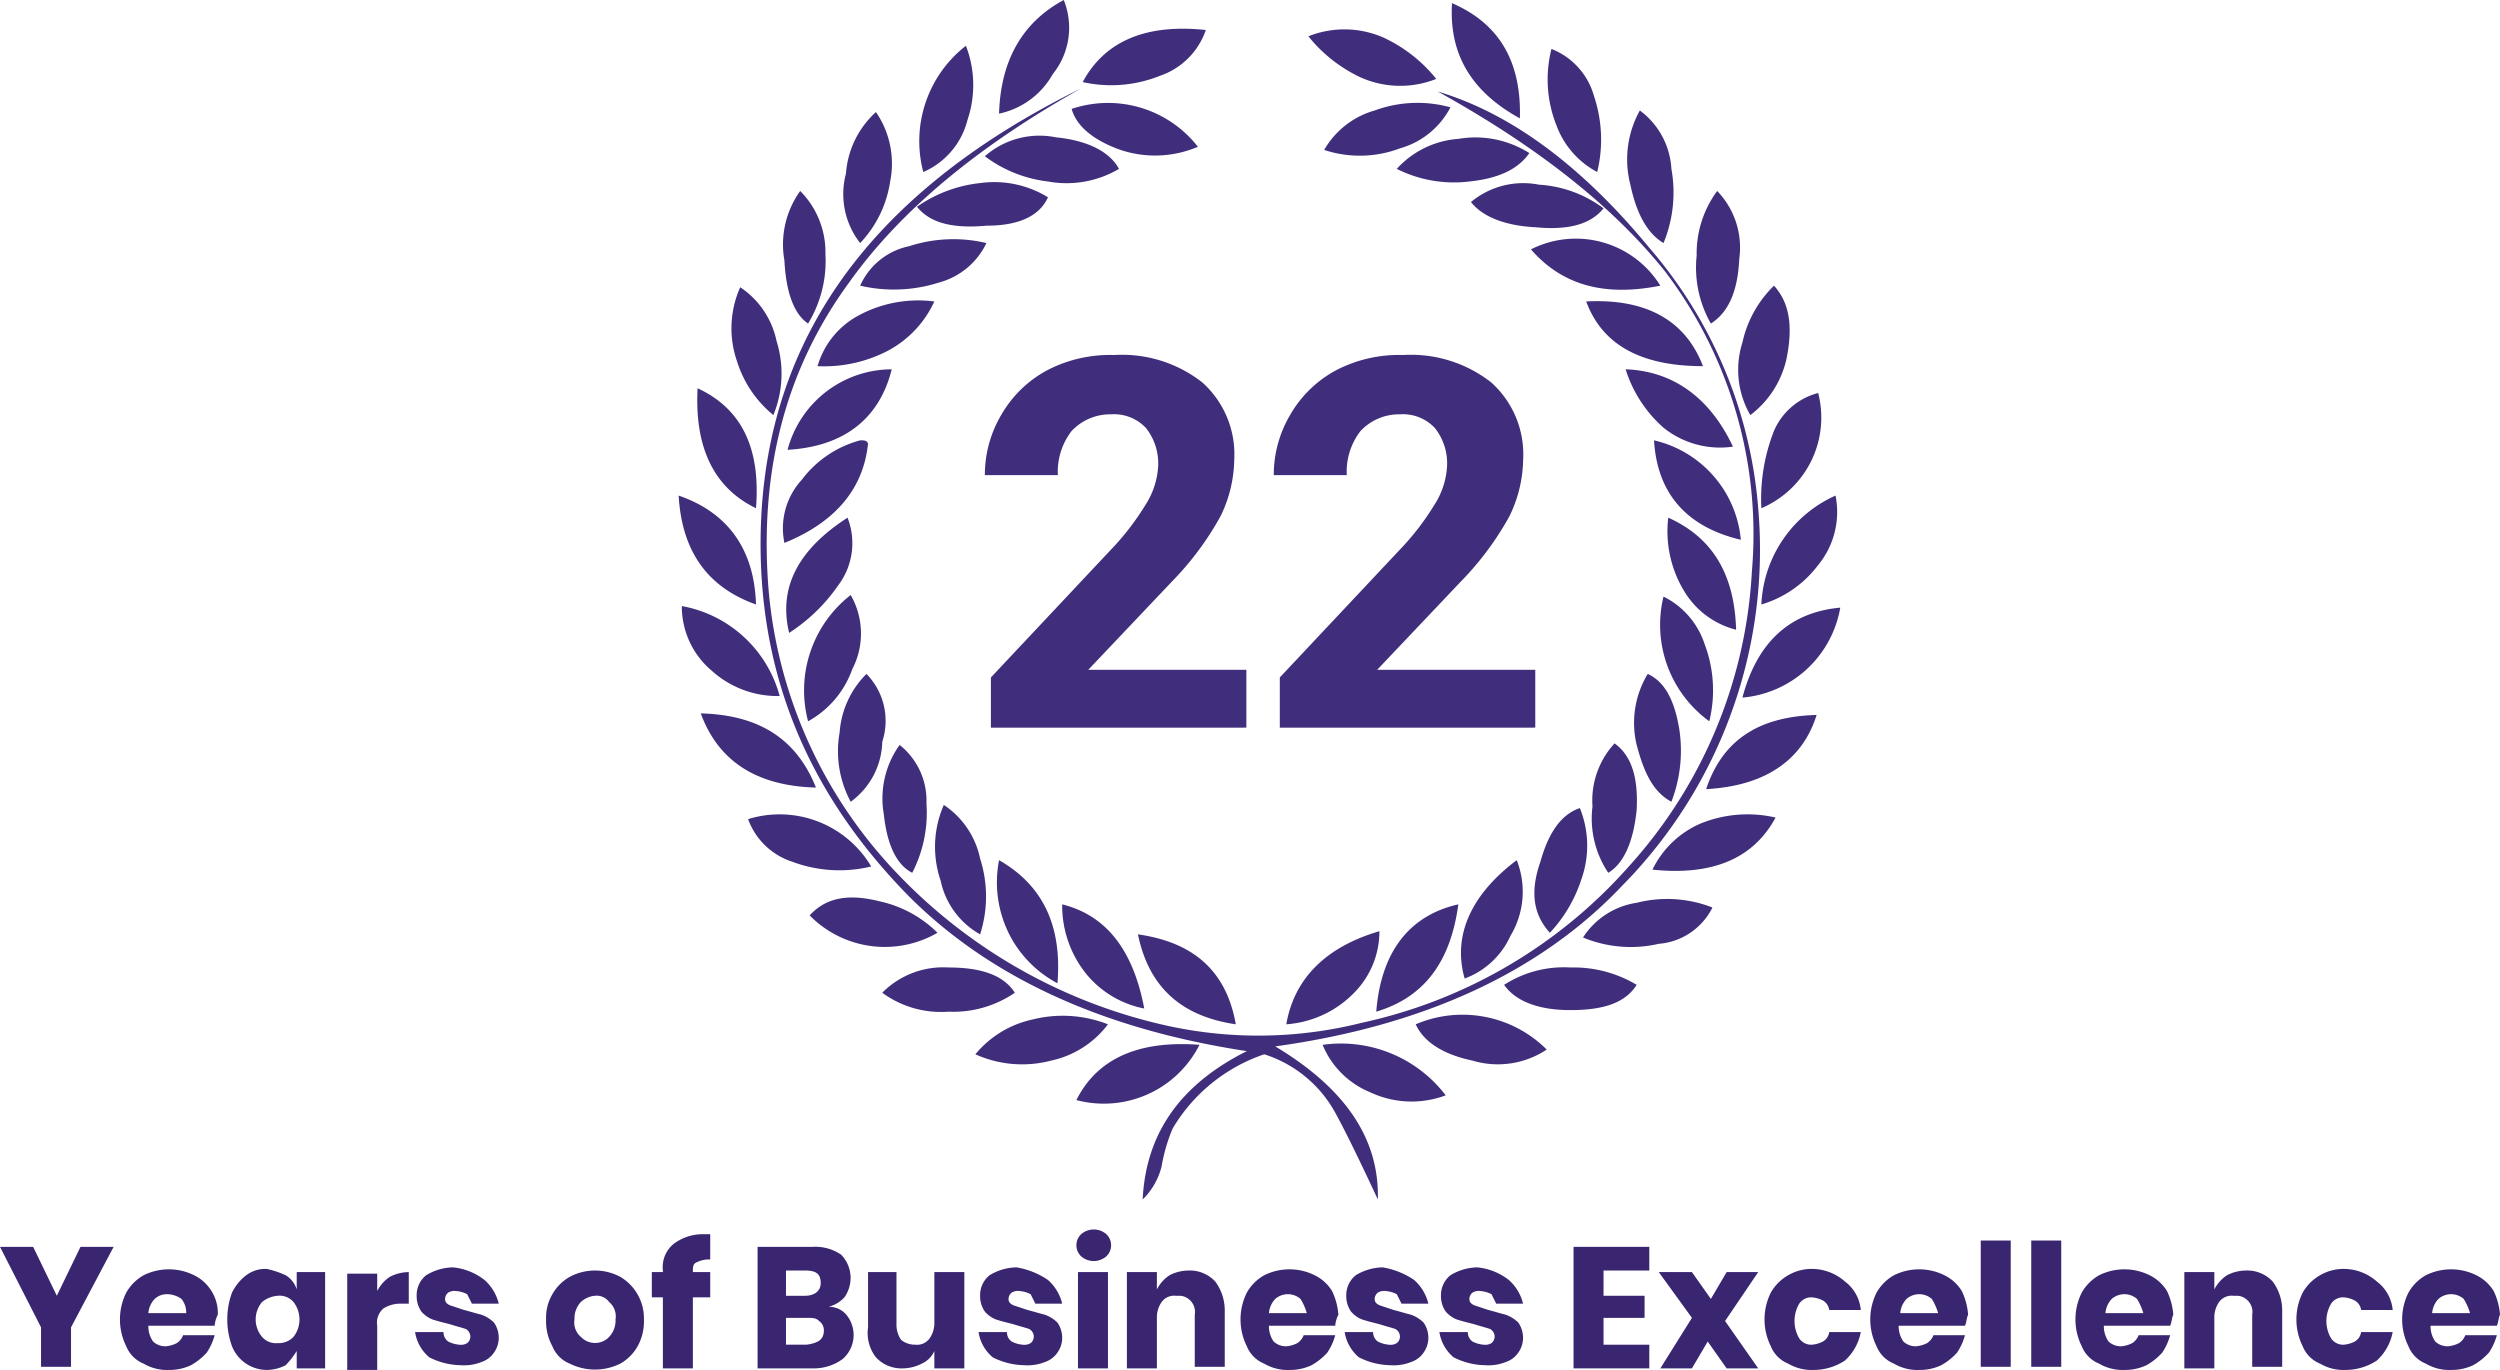 <svg xmlns="http://www.w3.org/2000/svg" width="158.4" height="86.8" viewBox="0 0 158.4 86.8">
  <g id="_21-years-of-business-excellence" transform="translate(-3341 23212)">
    <g id="Group_1366" transform="translate(3323.1 -23209)">
      <path id="Path_3887" d="M101.7,63.2a5.515,5.515,0,0,0,3,3,6.148,6.148,0,0,0,4.8.2A8.35,8.35,0,0,0,101.7,63.2Zm-7.8,0c-3.9-.3-6.5.9-7.8,3.5a6.785,6.785,0,0,0,7.8-3.5Zm13.7-1.3c.5,1.1,1.7,1.9,3.6,2.3a5.587,5.587,0,0,0,4.7-.7A7.546,7.546,0,0,0,107.6,61.9Zm-19.5,0a7.865,7.865,0,0,0-4.8-.3,6.466,6.466,0,0,0-3.6,2.2,7.209,7.209,0,0,0,4.8.4A6.112,6.112,0,0,0,88.1,61.9Zm25.1-2.5c.7,1,2.1,1.6,4.2,1.6,2.2,0,3.5-.5,4.2-1.6a7.775,7.775,0,0,0-4.2-1.1A6.993,6.993,0,0,0,113.2,59.4Zm-39.4.5A6.288,6.288,0,0,0,78,61.1a6.888,6.888,0,0,0,4.2-1.2c-.7-1.1-2.1-1.6-4.2-1.6a5.425,5.425,0,0,0-4.2,1.6Zm22.4,2c-.6-3.4-2.7-5.2-6.2-5.7C90.7,59.6,92.8,61.4,96.2,61.9Zm9.1-5.9c-3.4,1-5.4,3-5.9,5.9a6.646,6.646,0,0,0,4.3-2A5.521,5.521,0,0,0,105.3,56Zm-.2,5.1c3-.9,4.7-3.1,5.2-6.8C107.2,55,105.4,57.3,105.1,61.1Zm-14.7-.2c-.7-3.7-2.4-5.9-5.2-6.6a6.9,6.9,0,0,0,1.6,4.5A6.317,6.317,0,0,0,90.4,60.9Zm27.8-4.5a7.884,7.884,0,0,0,4.8.4,4.165,4.165,0,0,0,3.4-2.3,7.865,7.865,0,0,0-4.8-.3A4.909,4.909,0,0,0,118.2,56.4Zm-40.9-.3a7.467,7.467,0,0,0-3.7-2c-2-.5-3.4-.2-4.4.9A6.666,6.666,0,0,0,77.3,56.1ZM110.7,59a5.124,5.124,0,0,0,2.9-2.7,5.427,5.427,0,0,0,.4-4.8C111.2,53.6,109.9,56.2,110.7,59Zm-25.8.3c.3-3.6-.9-6.2-3.7-7.8a7.318,7.318,0,0,0,.7,4.8A7.23,7.23,0,0,0,84.9,59.3Zm37.7-7.2q5.7.6,7.8-3.3a7.884,7.884,0,0,0-4.8.4A6.049,6.049,0,0,0,122.6,52.1Zm-49.5-.2a6.751,6.751,0,0,0-7.8-3,4.417,4.417,0,0,0,2.8,2.7A8.516,8.516,0,0,0,73.1,51.9Zm43,4.2a9,9,0,0,0,2-3.4,6.334,6.334,0,0,0-.1-4.5c-1.2.4-2,1.6-2.5,3.4C114.8,53.6,115.1,55,116.1,56.1ZM77.7,48a6.62,6.62,0,0,0-.2,4.8A5.094,5.094,0,0,0,80,56.2a7.867,7.867,0,0,0,0-4.8A5.4,5.4,0,0,0,77.7,48Zm42.5-3.9a5.335,5.335,0,0,0-1.4,4,6.156,6.156,0,0,0,1,4.2c1-.6,1.6-2,1.8-4C121.7,46.3,121.3,44.9,120.2,44.1ZM75.7,52.3a8.315,8.315,0,0,0,.9-4.4,4.5,4.5,0,0,0-1.7-3.7,5.815,5.815,0,0,0-1,4.4C74.1,50.5,74.7,51.8,75.7,52.3ZM126,47c3.7-.2,6.1-1.8,7-4.7C129.2,42.4,127,44,126,47ZM62.3,42.2c1.1,3,3.5,4.6,7.3,4.7C68.4,43.9,66.1,42.3,62.3,42.2Zm61.5,5.6a9,9,0,0,0,.5-4.6c-.3-1.8-.9-3-2-3.5a5.98,5.98,0,0,0-.7,4.5C122.1,46.1,122.7,47.2,123.8,47.8Zm-51-8.1a5.8,5.8,0,0,0-1.7,3.7,6.782,6.782,0,0,0,.7,4.4,4.834,4.834,0,0,0,2-3.8A4.249,4.249,0,0,0,72.8,39.7Zm55.5,1.5a6.9,6.9,0,0,0,6.2-5.7C131.2,35.8,129.2,37.8,128.3,41.2Zm-61-.1a7.872,7.872,0,0,0-6.2-5.7A5.327,5.327,0,0,0,63,39.5,6.214,6.214,0,0,0,67.3,41.1Zm58.9,1.6a8.235,8.235,0,0,0-.3-4.9,5.141,5.141,0,0,0-2.6-3A7.548,7.548,0,0,0,126.2,42.7Zm-54.4-8a7.657,7.657,0,0,0-2.7,8,6.073,6.073,0,0,0,2.8-3.3A4.9,4.9,0,0,0,71.8,34.7Zm51.8-4.9a7.309,7.309,0,0,0,1.1,4.8,5.365,5.365,0,0,0,3.2,2.3C127.8,33.5,126.5,31.1,123.6,29.8Zm-52,0c-3.1,2-4.4,4.4-3.7,7.3a11.073,11.073,0,0,0,3.1-3A4.436,4.436,0,0,0,71.6,29.8Zm57.9,5.5a6.972,6.972,0,0,0,3.6-2.5,5.3,5.3,0,0,0,1.1-4.4,7.94,7.94,0,0,0-4.7,6.9Zm-63.7,0c-.1-3.4-1.7-5.8-4.9-6.9C61.1,31.9,62.7,34.2,65.8,35.3Zm56.9-10.4c.2,3.4,2.1,5.5,5.5,6.3A7.131,7.131,0,0,0,122.7,24.9ZM67.6,31.4c3.2-1.3,5-3.4,5.3-6.3-.1-.2-.2-.2-.5-.2a6.842,6.842,0,0,0-3.7,2.5A4.553,4.553,0,0,0,67.6,31.4Zm61.9-2.2a6.241,6.241,0,0,0,3.6-7.3,4.194,4.194,0,0,0-2.8,2.4A11.755,11.755,0,0,0,129.5,29.2Zm-63.7,0c.3-3.8-.9-6.3-3.7-7.6C61.9,25.3,63.1,27.9,65.8,29.2Zm55.1-8.8a8.2,8.2,0,0,0,2.4,3.7,5.726,5.726,0,0,0,4.4,1.2C126.2,22.1,123.8,20.5,120.9,20.4Zm-46.5,0a6.843,6.843,0,0,0-6.6,5.1C71.3,25.3,73.6,23.6,74.4,20.4Zm44-4.3c1,2.7,3.4,4.1,7.4,4.1C124.7,17.3,122.2,15.9,118.4,16.1ZM69.7,20.2a8.747,8.747,0,0,0,4.5-1,6.694,6.694,0,0,0,2.9-3.1,7.962,7.962,0,0,0-5,1A5.311,5.311,0,0,0,69.7,20.2Zm60.6-5.1a7.164,7.164,0,0,0-2,3.6,5.72,5.72,0,0,0,.5,4.6,6.112,6.112,0,0,0,2.3-3.6c.4-2,.2-3.5-.8-4.6ZM66.9,23.3a6.918,6.918,0,0,0,.2-4.7,5.4,5.4,0,0,0-2.3-3.4,6.377,6.377,0,0,0-.2,4.7A7.137,7.137,0,0,0,66.9,23.3Zm5.5-8.2a9.409,9.409,0,0,0,5-.2,4.674,4.674,0,0,0,3-2.5,9.083,9.083,0,0,0-4.9.2A4.368,4.368,0,0,0,72.4,15.1Zm42.5-2.3c2,2.3,4.7,3,8.2,2.3a6.3,6.3,0,0,0-8.2-2.3Zm11.8-3.7a6.679,6.679,0,0,0-1.3,4.1,7.151,7.151,0,0,0,.9,4.3c1.1-.7,1.7-2,1.8-4.1A5.161,5.161,0,0,0,126.7,9.1ZM69.1,17.5a7.612,7.612,0,0,0,1.1-4.4,5.507,5.507,0,0,0-1.6-4,5.815,5.815,0,0,0-1,4.4C67.7,15.5,68.2,16.9,69.1,17.5Zm42-7.7c.7.9,2.1,1.5,4.1,1.6,2.1.2,3.5-.2,4.3-1.2a7.6,7.6,0,0,0-4.1-1.5A5.173,5.173,0,0,0,111.1,9.8ZM84.3,9.5A6.5,6.5,0,0,0,80,8.6a8.518,8.518,0,0,0-4,1.5c.8,1,2.2,1.4,4.4,1.2C82.6,11.3,83.8,10.6,84.3,9.5Zm22.1-1.8a8.063,8.063,0,0,0,4.6.8c1.9-.2,3.1-.8,3.8-1.8a6.384,6.384,0,0,0-4.5-.9A5.821,5.821,0,0,0,106.4,7.7Zm-17.6,0c-.6-1.1-2-1.8-4-2a5.239,5.239,0,0,0-4.5,1.2,8.269,8.269,0,0,0,4,1.6A6.532,6.532,0,0,0,88.8,7.7Zm34.5,4.7a8.393,8.393,0,0,0,.5-4.7,4.941,4.941,0,0,0-2-3.7,6.383,6.383,0,0,0-.6,4.7C121.6,10.6,122.3,11.8,123.3,12.4ZM73.4,4.1A5.821,5.821,0,0,0,71.5,8a5.026,5.026,0,0,0,.9,4.4,7.182,7.182,0,0,0,1.9-3.9A5.758,5.758,0,0,0,73.4,4.1ZM93.8,6.3a7.226,7.226,0,0,0-8-2.4c.3,1.1,1.4,2,3.1,2.6A6.911,6.911,0,0,0,93.8,6.3Zm8,.2a7.179,7.179,0,0,0,4.8-.1,5.185,5.185,0,0,0,3.2-2.6A7.856,7.856,0,0,0,105,4,5.377,5.377,0,0,0,101.8,6.5ZM98.7,63.3c9.4-1.3,16.8-4.7,22-10.2a30.326,30.326,0,0,0,8.6-23.9,28.715,28.715,0,0,0-6.9-16.5c-4.2-5.1-8.7-8.5-13.4-9.9,6.5,3.6,11.2,7.4,14.4,11.4a27.514,27.514,0,0,1,5.5,19,30.23,30.23,0,0,1-7.8,18.7,31.463,31.463,0,0,1-16.9,9.9,26.886,26.886,0,0,1-12.3.2,33.643,33.643,0,0,1-17.1-9.6,29.708,29.708,0,0,1-8.2-18c-.6-7.4,1-13.9,5.1-19.5Q76.5,8.15,86.4,2.6C72.6,9.4,65.8,19.2,66.1,32.3c.2,8.2,3.3,15.3,9.4,21.5,5.1,5.1,12.2,8.4,21.4,9.8-4.2,2.1-6.4,5.2-6.6,9.4a4.451,4.451,0,0,0,1.2-2.1,10.884,10.884,0,0,1,.7-2.4A10.769,10.769,0,0,1,98,63.8a7.83,7.83,0,0,1,4.5,3.7c.5.9,1.4,2.7,2.7,5.5C105.3,69.2,103.2,66,98.7,63.3ZM119.1,7.9a8.685,8.685,0,0,0-.2-4.8,4.51,4.51,0,0,0-2.7-3,7.865,7.865,0,0,0,.3,4.8A5.5,5.5,0,0,0,119.1,7.9Zm-40-8a7.657,7.657,0,0,0-2.7,8,4.895,4.895,0,0,0,2.8-3.3A6.9,6.9,0,0,0,79.1-.1ZM108.9,2a9.309,9.309,0,0,0-3.3-2.6,6.155,6.155,0,0,0-4.8-.1,9.309,9.309,0,0,0,3.3,2.6A6.155,6.155,0,0,0,108.9,2ZM94.3-1.1q-5.7-.6-7.8,3.3a8.269,8.269,0,0,0,4.9-.4A4.644,4.644,0,0,0,94.3-1.1Zm19.9,5.6c.1-3.6-1.3-6-4.3-7.3C109.7.4,111.1,2.8,114.2,4.5ZM85.3-3c-2.6,1.4-4,3.8-4.1,7.2a5.094,5.094,0,0,0,3.4-2.5A4.685,4.685,0,0,0,85.3-3Z" fill="#402e7d"/>
    </g>
    <g id="Group_1368" transform="translate(3323 -23209)">
      <path id="Path_3888" d="M25.2,76l-2.7,5.1v2.5H20.6V81.1L18,76h2.1l1.5,3.1L23.1,76Z" fill="#3a2570"/>
      <path id="Path_3889" d="M31.6,81H27.4a1.689,1.689,0,0,0,.3,1,1.136,1.136,0,0,0,.8.3,1.854,1.854,0,0,0,.7-.2,1,1,0,0,0,.4-.5h2a3.7,3.7,0,0,1-.5,1.1,3.915,3.915,0,0,1-1,.8,3.194,3.194,0,0,1-1.4.3,2.934,2.934,0,0,1-1.6-.4A1.981,1.981,0,0,1,26,82.3a3.812,3.812,0,0,1,0-3.4,2.9,2.9,0,0,1,1.1-1.1,3.6,3.6,0,0,1,3.2,0,2.66,2.66,0,0,1,1.1,1,2.6,2.6,0,0,1,.4,1.5A1.854,1.854,0,0,0,31.6,81Zm-2.1-1.7a1.613,1.613,0,0,0-.9-.3,1.135,1.135,0,0,0-.8.3,1.489,1.489,0,0,0-.4.9h2.4A1.4,1.4,0,0,0,29.5,79.3Z" fill="#3a2570"/>
      <path id="Path_3890" d="M36.1,77.8a1.6,1.6,0,0,1,.7.9V77.6h1.8v6.1H36.8V82.6a5.5,5.5,0,0,1-.7.9,2.663,2.663,0,0,1-1.2.3,2.388,2.388,0,0,1-2.2-1.5,4.967,4.967,0,0,1,0-3.4,3.126,3.126,0,0,1,.9-1.1,2.01,2.01,0,0,1,1.3-.4A5.636,5.636,0,0,1,36.1,77.8Zm-1.5,1.7a1.712,1.712,0,0,0,0,2.2,1.159,1.159,0,0,0,1,.4,1.284,1.284,0,0,0,1-.4,1.8,1.8,0,0,0,0-2.2,1.159,1.159,0,0,0-1-.4A1.777,1.777,0,0,0,34.6,79.5Z" fill="#3a2570"/>
      <path id="Path_3891" d="M42.7,77.9a2.663,2.663,0,0,1,1.2-.3v2h-.5a2.016,2.016,0,0,0-1.1.3,1.19,1.19,0,0,0-.4,1.1v2.8H40V77.7h1.9v1.1A2.361,2.361,0,0,1,42.7,77.9Z" fill="#3a2570"/>
      <path id="Path_3892" d="M48.7,78.1a2.9,2.9,0,0,1,.9,1.5H47.9l-.3-.6a1.854,1.854,0,0,0-.7-.2.749.749,0,0,0-.5.1.52.52,0,0,0-.2.4c0,.2.1.3.3.4l.9.3c.4.1.7.2,1.1.3a2.177,2.177,0,0,1,.8.5,1.689,1.689,0,0,1,.3,1,1.613,1.613,0,0,1-.3.9,1.555,1.555,0,0,1-.8.6,2.954,2.954,0,0,1-1.3.2,4.552,4.552,0,0,1-2-.5,2.6,2.6,0,0,1-.9-1.6h1.8a.713.713,0,0,0,.3.6,1.854,1.854,0,0,0,.7.2.749.749,0,0,0,.5-.1.52.52,0,0,0,.2-.4.55.55,0,0,0-.3-.5c-.3-.1-.7-.2-1-.3-.4-.1-.8-.2-1.1-.3a1.794,1.794,0,0,1-.7-.5,1.689,1.689,0,0,1-.3-1,1.612,1.612,0,0,1,.6-1.3,3.371,3.371,0,0,1,1.7-.5A3.861,3.861,0,0,1,48.7,78.1Z" fill="#3a2570"/>
      <path id="Path_3893" d="M57.3,77.9a3.056,3.056,0,0,1,1.5,2.7,3.287,3.287,0,0,1-.4,1.7,2.9,2.9,0,0,1-1.1,1.1,3.6,3.6,0,0,1-3.2,0A1.981,1.981,0,0,1,53,82.3a3.287,3.287,0,0,1-.4-1.7A2.934,2.934,0,0,1,53,79a2.9,2.9,0,0,1,1.1-1.1,3.4,3.4,0,0,1,3.2,0Zm-2.5,1.6a1.5,1.5,0,0,0-.4,1.1,1.19,1.19,0,0,0,.4,1.1,1.238,1.238,0,0,0,1.7.1l.1-.1a1.5,1.5,0,0,0,.4-1.1,1.19,1.19,0,0,0-.4-1.1.975.975,0,0,0-.9-.4A1.489,1.489,0,0,0,54.8,79.5Z" fill="#3a2570"/>
      <path id="Path_3894" d="M62.8,76.8a1.854,1.854,0,0,0-.7.2c-.2.1-.2.3-.2.6H63v1.6H61.9v4.5H60V79.2h-.7V77.6H60v-.1a1.9,1.9,0,0,1,.7-1.7,3.077,3.077,0,0,1,1.9-.6H63v1.6Z" fill="#3a2570"/>
      <path id="Path_3895" d="M71.7,80.4a2.017,2.017,0,0,1-.3,2.7,3.077,3.077,0,0,1-1.9.6H66V76h3.5a2.9,2.9,0,0,1,1.8.5,2.118,2.118,0,0,1,.2,2.7,2.075,2.075,0,0,1-1,.6A1.426,1.426,0,0,1,71.7,80.4Zm-3.9-1.3H69c.6,0,1-.3,1-.8,0-.6-.3-.8-1-.8H67.8Zm2.4,2.2a.713.713,0,0,0-.3-.6c-.2-.2-.4-.2-.8-.2H67.8v1.7h1.3C69.8,82.1,70.2,81.9,70.2,81.3Z" fill="#3a2570"/>
      <path id="Path_3896" d="M79.1,77.6v6.1H77.2V82.6a1.562,1.562,0,0,1-.8.8,2.663,2.663,0,0,1-1.2.3,2.193,2.193,0,0,1-1.7-.7,2.506,2.506,0,0,1-.5-1.9V77.6h1.8v3.3a1.689,1.689,0,0,0,.3,1,1.4,1.4,0,0,0,.9.3.975.975,0,0,0,.9-.4,1.689,1.689,0,0,0,.3-1V77.6h1.9Z" fill="#3a2570"/>
      <path id="Path_3897" d="M84.4,78.1a2.9,2.9,0,0,1,.9,1.5H83.6l-.3-.6a1.854,1.854,0,0,0-.7-.2.749.749,0,0,0-.5.1.52.52,0,0,0-.2.4c0,.2.1.3.3.4l.9.3c.4.1.7.2,1.1.3a2.177,2.177,0,0,1,.8.5,1.689,1.689,0,0,1,.3,1,1.613,1.613,0,0,1-.3.9,1.555,1.555,0,0,1-.8.6,2.954,2.954,0,0,1-1.3.2,4.552,4.552,0,0,1-2-.5,2.6,2.6,0,0,1-.9-1.6h1.8a.713.713,0,0,0,.3.6,1.854,1.854,0,0,0,.7.2.749.749,0,0,0,.5-.1.52.52,0,0,0,.2-.4.55.55,0,0,0-.3-.5c-.3-.1-.7-.2-1-.3-.4-.1-.8-.2-1.1-.3a1.794,1.794,0,0,1-.7-.5,1.689,1.689,0,0,1-.3-1,1.612,1.612,0,0,1,.6-1.3,3.371,3.371,0,0,1,1.7-.5A4.959,4.959,0,0,1,84.4,78.1Z" fill="#3a2570"/>
      <path id="Path_3898" d="M86.5,75.2a1.217,1.217,0,0,1,1.6,0,.967.967,0,0,1,0,1.4h0a1.217,1.217,0,0,1-1.6,0,.967.967,0,0,1,0-1.4Zm1.7,2.4v6.1H86.3V77.6Z" fill="#3a2570"/>
      <path id="Path_3899" d="M95,78.2a3.077,3.077,0,0,1,.6,1.9v3.5H93.7V80.3a1.033,1.033,0,0,0-.9-1.2h-.3a.975.975,0,0,0-.9.4,1.689,1.689,0,0,0-.3,1v3.2H89.4V77.6h1.9v1.1a2.361,2.361,0,0,1,.8-.9,2.663,2.663,0,0,1,1.2-.3A2.193,2.193,0,0,1,95,78.2Z" fill="#3a2570"/>
      <path id="Path_3900" d="M102.6,81H98.4a1.689,1.689,0,0,0,.3,1,1.136,1.136,0,0,0,.8.3,1.854,1.854,0,0,0,.7-.2,1,1,0,0,0,.4-.5h2a3.7,3.7,0,0,1-.5,1.1,3.915,3.915,0,0,1-1,.8,3.194,3.194,0,0,1-1.4.3,2.934,2.934,0,0,1-1.6-.4A1.981,1.981,0,0,1,97,82.3a3.812,3.812,0,0,1,0-3.4,2.905,2.905,0,0,1,1.1-1.1,3.6,3.6,0,0,1,3.2,0,2.66,2.66,0,0,1,1.1,1,4.191,4.191,0,0,1,.4,1.5A1.854,1.854,0,0,0,102.6,81Zm-2.2-1.7a1.217,1.217,0,0,0-1.6,0,1.489,1.489,0,0,0-.4.9h2.4A3.552,3.552,0,0,0,100.4,79.3Z" fill="#3a2570"/>
      <path id="Path_3901" d="M107.6,78.1a2.9,2.9,0,0,1,.9,1.5h-1.7l-.3-.6a1.854,1.854,0,0,0-.7-.2.749.749,0,0,0-.5.1.52.52,0,0,0-.2.4c0,.2.1.3.3.4l.9.3c.4.1.7.2,1.1.3a2.177,2.177,0,0,1,.8.5,1.689,1.689,0,0,1,.3,1,1.613,1.613,0,0,1-.3.9,1.555,1.555,0,0,1-.8.6,2.954,2.954,0,0,1-1.3.2,4.552,4.552,0,0,1-2-.5,2.6,2.6,0,0,1-.9-1.6H105a.713.713,0,0,0,.3.6,1.854,1.854,0,0,0,.7.2.749.749,0,0,0,.5-.1.52.52,0,0,0,.2-.4.55.55,0,0,0-.3-.5c-.3-.1-.7-.2-1-.3-.4-.1-.8-.2-1.1-.3a1.794,1.794,0,0,1-.7-.5,1.689,1.689,0,0,1-.3-1,1.612,1.612,0,0,1,.6-1.3,3.371,3.371,0,0,1,1.7-.5A4.958,4.958,0,0,1,107.6,78.1Z" fill="#3a2570"/>
      <path id="Path_3902" d="M113.6,78.1a2.9,2.9,0,0,1,.9,1.5h-1.7l-.3-.6a1.854,1.854,0,0,0-.7-.2.749.749,0,0,0-.5.1.52.52,0,0,0-.2.4c0,.2.1.3.3.4l.9.3c.4.1.7.2,1.1.3a2.177,2.177,0,0,1,.8.5,1.689,1.689,0,0,1,.3,1,1.613,1.613,0,0,1-.3.9,1.555,1.555,0,0,1-.8.6,2.954,2.954,0,0,1-1.3.2,4.552,4.552,0,0,1-2-.5,2.6,2.6,0,0,1-.9-1.6H111a.713.713,0,0,0,.3.6,1.854,1.854,0,0,0,.7.2.749.749,0,0,0,.5-.1.52.52,0,0,0,.2-.4.55.55,0,0,0-.3-.5c-.3-.1-.7-.2-1-.3-.4-.1-.8-.2-1.1-.3a1.794,1.794,0,0,1-.7-.5,1.689,1.689,0,0,1-.3-1,1.612,1.612,0,0,1,.6-1.3,3.371,3.371,0,0,1,1.7-.5A3.861,3.861,0,0,1,113.6,78.1Z" fill="#3a2570"/>
      <path id="Path_3903" d="M119.6,77.5v1.6h2.6v1.4h-2.6v1.7h2.9v1.5h-4.8V76h4.8v1.5Z" fill="#3a2570"/>
      <path id="Path_3904" d="M127.4,83.7,126.2,82l-1,1.7h-2l2-3.2-2.1-2.9h2.1l1.2,1.7,1-1.7h2l-2.1,3.1,2.1,3Z" fill="#3a2570"/>
      <path id="Path_3905" d="M134.9,78.2a2.534,2.534,0,0,1,1,1.8h-2a.822.822,0,0,0-.4-.6,1.854,1.854,0,0,0-.7-.2.909.909,0,0,0-.8.4,2.167,2.167,0,0,0,0,2.2.909.909,0,0,0,.8.4,1.854,1.854,0,0,0,.7-.2.822.822,0,0,0,.4-.6h2a3.247,3.247,0,0,1-1,1.8,3.606,3.606,0,0,1-2,.6,2.934,2.934,0,0,1-1.6-.4,1.981,1.981,0,0,1-1.1-1.1,3.813,3.813,0,0,1,0-3.4,2.905,2.905,0,0,1,1.1-1.1,2.934,2.934,0,0,1,1.6-.4A3.176,3.176,0,0,1,134.9,78.2Z" fill="#3a2570"/>
      <path id="Path_3906" d="M142.5,81h-4.2a1.689,1.689,0,0,0,.3,1,1.136,1.136,0,0,0,.8.3,1.854,1.854,0,0,0,.7-.2,1,1,0,0,0,.4-.5h2a3.7,3.7,0,0,1-.5,1.1,3.916,3.916,0,0,1-1,.8,3.194,3.194,0,0,1-1.4.3,2.934,2.934,0,0,1-1.6-.4,1.981,1.981,0,0,1-1.1-1.1,3.813,3.813,0,0,1,0-3.4,2.905,2.905,0,0,1,1.1-1.1,3.6,3.6,0,0,1,3.2,0,2.66,2.66,0,0,1,1.1,1,4.191,4.191,0,0,1,.4,1.5C142.6,80.5,142.6,80.8,142.5,81Zm-2.1-1.7a1.217,1.217,0,0,0-1.6,0,1.489,1.489,0,0,0-.4.9h2.4A3.551,3.551,0,0,0,140.4,79.3Z" fill="#3a2570"/>
      <path id="Path_3907" d="M145.4,75.6v8h-1.9v-8Z" fill="#3a2570"/>
      <path id="Path_3908" d="M148.6,75.6v8h-1.9v-8Z" fill="#3a2570"/>
      <path id="Path_3909" d="M155.5,81h-4.2a1.689,1.689,0,0,0,.3,1,1.136,1.136,0,0,0,.8.3,1.854,1.854,0,0,0,.7-.2,1,1,0,0,0,.4-.5h2a3.7,3.7,0,0,1-.5,1.1,3.916,3.916,0,0,1-1,.8,3.194,3.194,0,0,1-1.4.3,2.934,2.934,0,0,1-1.6-.4,1.981,1.981,0,0,1-1.1-1.1,3.813,3.813,0,0,1,0-3.4,2.905,2.905,0,0,1,1.1-1.1,3.6,3.6,0,0,1,3.2,0,2.66,2.66,0,0,1,1.1,1,4.191,4.191,0,0,1,.4,1.5c-.1.2-.1.5-.2.7Zm-2.1-1.7a1.217,1.217,0,0,0-1.6,0,1.489,1.489,0,0,0-.4.9h2.4A3.551,3.551,0,0,0,153.4,79.3Z" fill="#3a2570"/>
      <path id="Path_3910" d="M162,78.2a3.077,3.077,0,0,1,.6,1.9v3.5h-1.9V80.3a1.033,1.033,0,0,0-.9-1.2h-.3a.975.975,0,0,0-.9.4,1.689,1.689,0,0,0-.3,1v3.2h-1.9V77.6h1.9v1.1a2.361,2.361,0,0,1,.8-.9,2.663,2.663,0,0,1,1.2-.3,2.193,2.193,0,0,1,1.7.7Z" fill="#3a2570"/>
      <path id="Path_3911" d="M168.6,78.2a2.534,2.534,0,0,1,1,1.8h-2a.822.822,0,0,0-.4-.6,1.854,1.854,0,0,0-.7-.2.909.909,0,0,0-.8.4,2.167,2.167,0,0,0,0,2.2.909.909,0,0,0,.8.4,1.854,1.854,0,0,0,.7-.2.822.822,0,0,0,.4-.6h2a3.247,3.247,0,0,1-1,1.8,3.606,3.606,0,0,1-2,.6,2.934,2.934,0,0,1-1.6-.4,1.981,1.981,0,0,1-1.1-1.1,3.813,3.813,0,0,1,0-3.4,2.905,2.905,0,0,1,1.1-1.1,2.934,2.934,0,0,1,1.6-.4A3.176,3.176,0,0,1,168.6,78.2Z" fill="#3a2570"/>
      <path id="Path_3912" d="M176.2,81H172a1.689,1.689,0,0,0,.3,1,1.136,1.136,0,0,0,.8.3,1.854,1.854,0,0,0,.7-.2,1,1,0,0,0,.4-.5h2a3.7,3.7,0,0,1-.5,1.1,3.916,3.916,0,0,1-1,.8,3.194,3.194,0,0,1-1.4.3,2.934,2.934,0,0,1-1.6-.4,1.981,1.981,0,0,1-1.1-1.1,3.813,3.813,0,0,1,0-3.4,2.905,2.905,0,0,1,1.1-1.1,3.6,3.6,0,0,1,3.2,0,2.66,2.66,0,0,1,1.1,1,4.191,4.191,0,0,1,.4,1.5C176.3,80.5,176.3,80.8,176.2,81Zm-2.1-1.7a1.217,1.217,0,0,0-1.6,0,1.489,1.489,0,0,0-.4.9h2.4a3.552,3.552,0,0,0-.4-.9Z" fill="#3a2570"/>
    </g>
    <g id="Group_21137" data-name="Group 21137" transform="translate(-1.199)">
      <path id="Path_21280" data-name="Path 21280" d="M3419.882-23165.895h-15.9v-3.182l7.515-8a16.8,16.8,0,0,0,2.312-2.986,5.018,5.018,0,0,0,.771-2.408,3.6,3.6,0,0,0-.771-2.408,2.765,2.765,0,0,0-2.216-.869,3.343,3.343,0,0,0-2.5,1.061,4.21,4.21,0,0,0-.867,2.793H3403.6a7.462,7.462,0,0,1,1.06-3.854,7.358,7.358,0,0,1,2.89-2.793,8.612,8.612,0,0,1,4.239-.965,8.246,8.246,0,0,1,5.588,1.736,6.117,6.117,0,0,1,2.023,4.912,8.407,8.407,0,0,1-.867,3.564,18.989,18.989,0,0,1-3.083,4.143l-5.3,5.59h10.019v3.662Z" transform="translate(1)" fill="#402e7d"/>
      <path id="Path_21282" data-name="Path 21282" d="M3419.882-23165.895h-15.9v-3.182l7.515-8a16.8,16.8,0,0,0,2.312-2.986,5.018,5.018,0,0,0,.771-2.408,3.6,3.6,0,0,0-.771-2.408,2.765,2.765,0,0,0-2.216-.869,3.343,3.343,0,0,0-2.5,1.061,4.21,4.21,0,0,0-.867,2.793H3403.6a7.462,7.462,0,0,1,1.06-3.854,7.358,7.358,0,0,1,2.89-2.793,8.612,8.612,0,0,1,4.239-.965,8.246,8.246,0,0,1,5.588,1.736,6.117,6.117,0,0,1,2.023,4.912,8.407,8.407,0,0,1-.867,3.564,18.989,18.989,0,0,1-3.083,4.143l-5.3,5.59h10.019v3.662Z" transform="translate(19.305)" fill="#402e7d"/>
    </g>
  </g>
</svg>
